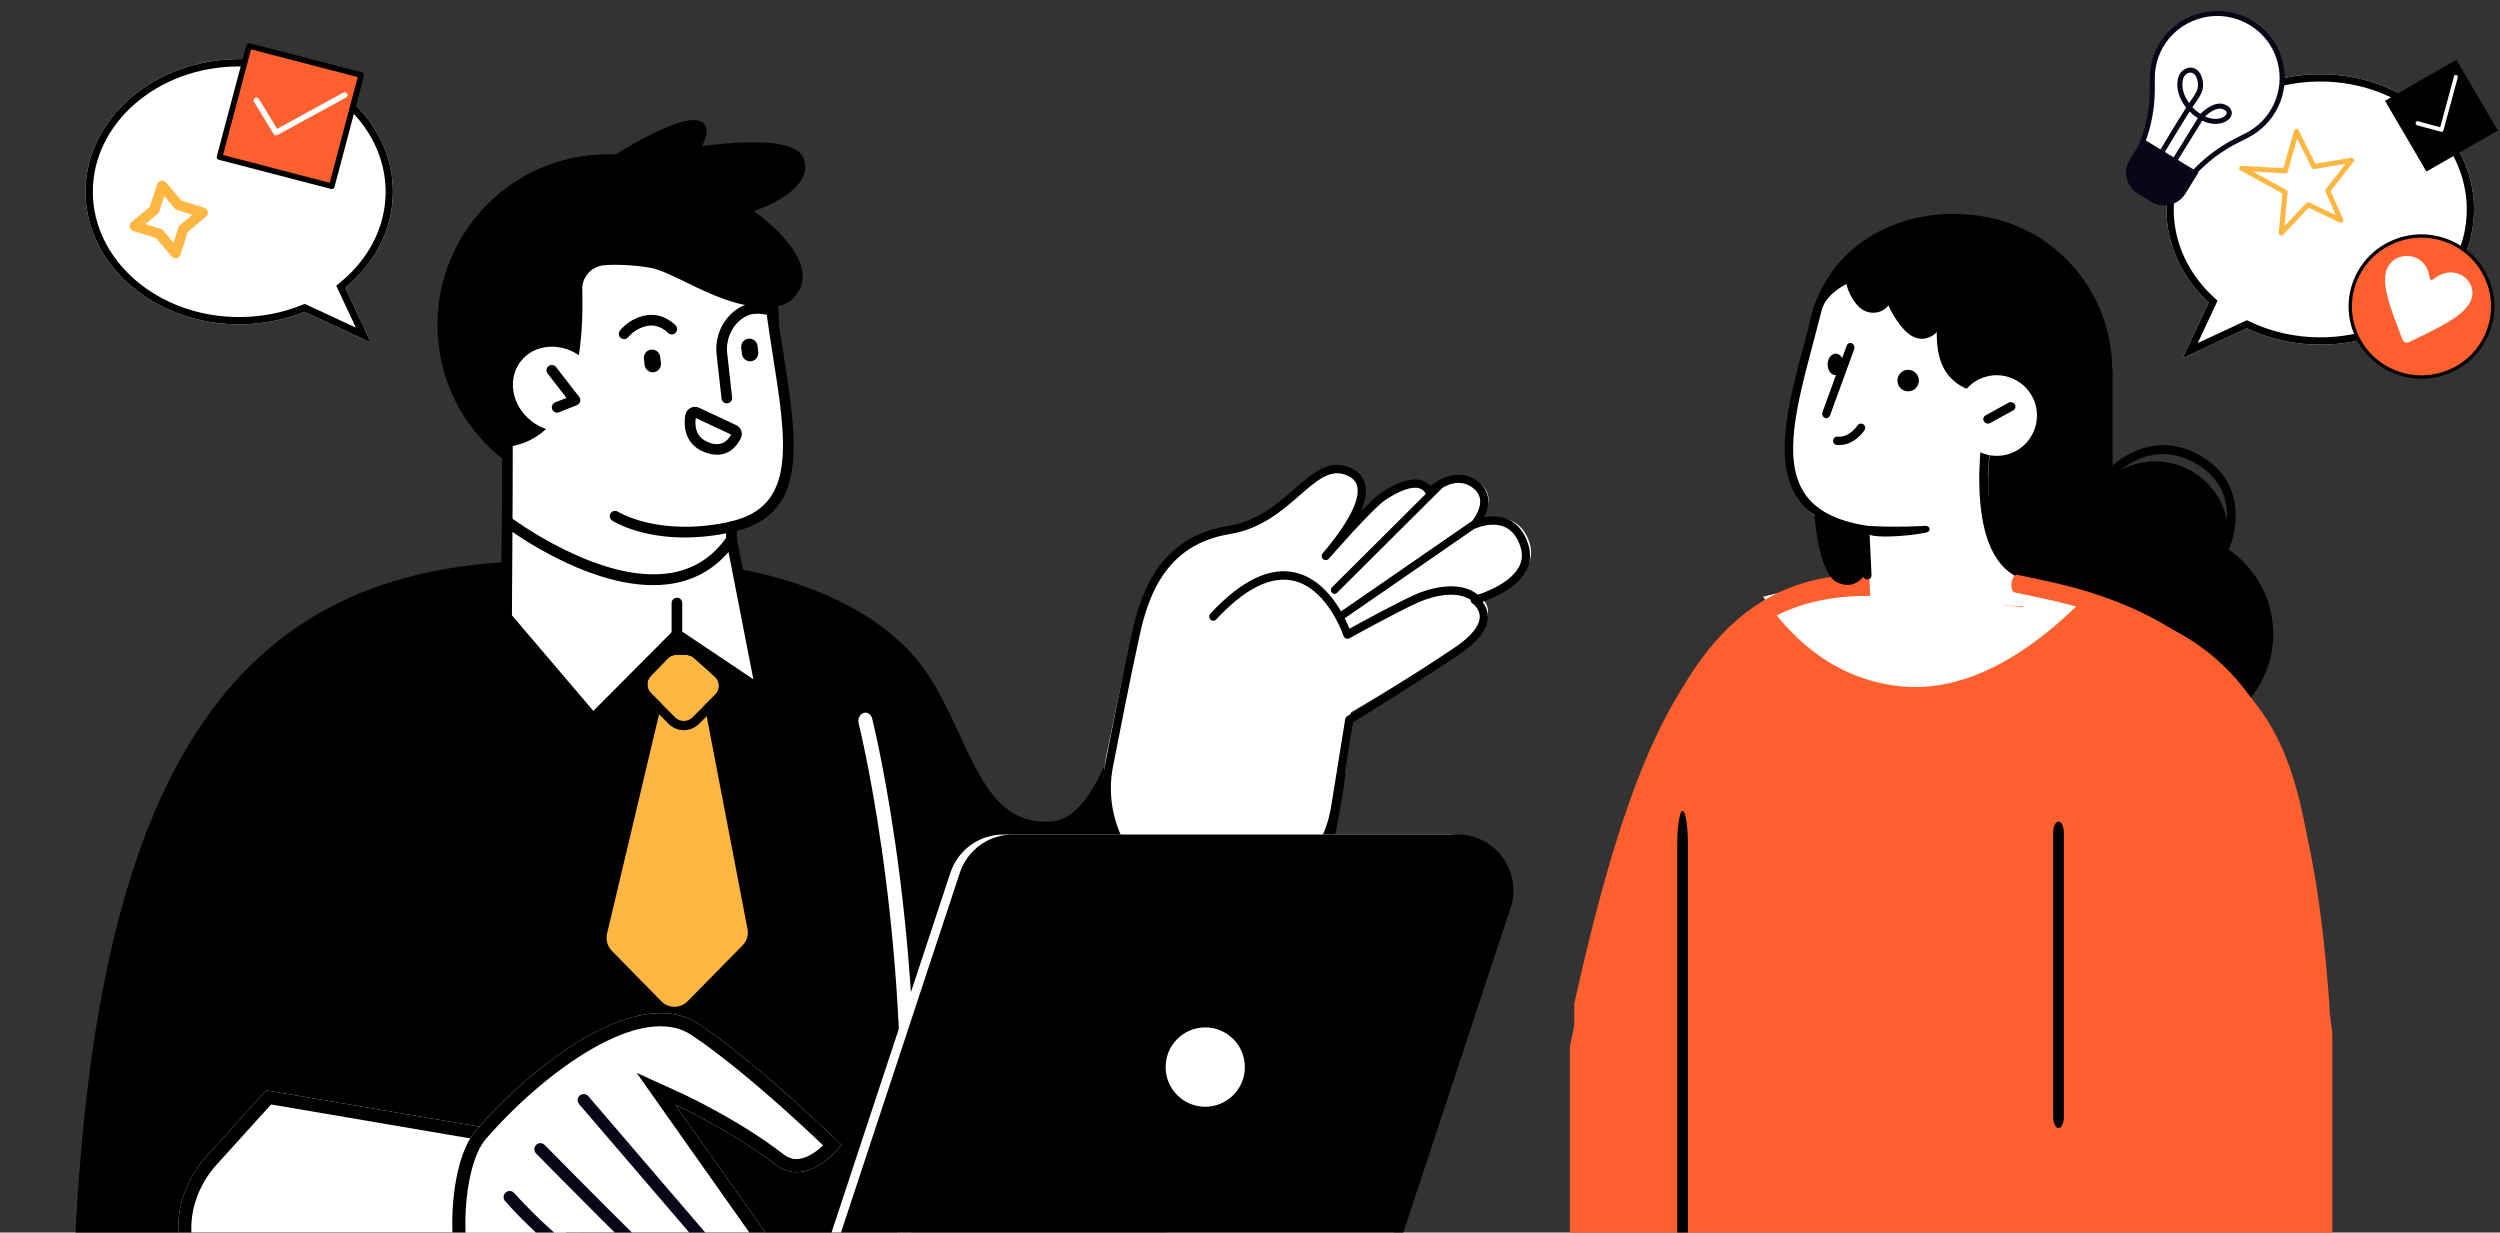 <svg width="643" height="317" viewBox="0 0 643 317" fill="none" xmlns="http://www.w3.org/2000/svg">
<rect x="0" y="0" width="643" height="317" fill="#333333" stroke="none"/>
<g clip-path="url(#clip0_2082_4042)">
<path d="M61.528 15.21C83.359 15.21 101.056 30.48 101.056 49.316C101.056 59.03 96.348 67.796 88.794 74.008L95.415 88.147L78.327 80.193C73.228 82.262 67.535 83.42 61.528 83.42C39.697 83.42 22 68.151 22 49.316C22 30.48 39.697 15.21 61.528 15.21Z" fill="white"/>
<path d="M99.181 49.316C99.181 31.768 82.594 17.086 61.528 17.086C40.461 17.086 23.874 31.768 23.874 49.316C23.875 66.863 40.461 81.544 61.528 81.544V83.42C39.697 83.42 22 68.151 22 49.316C22 30.48 39.697 15.21 61.528 15.21C83.359 15.21 101.056 30.48 101.056 49.316C101.056 59.03 96.348 67.796 88.794 74.008L95.415 88.147L78.327 80.193C73.228 82.262 67.535 83.42 61.528 83.42V81.544C67.294 81.544 72.748 80.432 77.622 78.454L78.378 78.148L79.117 78.491L91.527 84.266L86.479 73.484L87.605 72.558C94.563 66.836 98.904 58.907 99.169 50.164L99.181 49.316Z" fill="black"/>
<path d="M45.417 66.416C44.937 66.511 44.456 66.337 44.14 65.971L40.161 61.251L34.258 59.398C33.797 59.248 33.452 58.873 33.357 58.397C33.261 57.92 33.436 57.444 33.805 57.131L38.549 53.189L40.414 47.336C40.704 46.422 42.067 46.155 42.687 46.89L46.664 51.597L52.566 53.45C53.028 53.6 53.373 53.974 53.468 54.451C53.563 54.927 53.389 55.403 53.019 55.717L48.276 59.659L46.413 65.525C46.261 65.983 45.884 66.325 45.404 66.419L45.417 66.416ZM37.371 57.623L41.343 58.864C41.587 58.937 41.805 59.081 41.966 59.278L44.637 62.447L45.887 58.508C45.96 58.266 46.105 58.05 46.303 57.891L49.498 55.243L45.525 54.002C45.281 53.929 45.064 53.785 44.903 53.589L42.232 50.419L40.982 54.358C40.909 54.6 40.763 54.816 40.566 54.975L37.371 57.623Z" fill="#FFB743"/>
<path d="M64.03 11.762L56.454 40.351L85.313 47.856L92.889 19.267L64.03 11.762Z" fill="#FD5F2F"/>
<path d="M85.323 48.612C85.323 48.612 85.201 48.612 85.131 48.595L56.288 41.097C56.096 41.045 55.94 40.925 55.835 40.769C55.73 40.596 55.713 40.406 55.765 40.216L63.351 11.643C63.456 11.263 63.839 11.021 64.24 11.125L93.083 18.622C93.467 18.726 93.711 19.123 93.606 19.503L86.038 48.076C85.986 48.266 85.864 48.422 85.707 48.526C85.602 48.595 85.463 48.629 85.341 48.629L85.323 48.612ZM57.37 39.871L84.8 47.005L92.002 19.832L64.572 12.697L57.37 39.871Z" fill="black"/>
<path d="M71.012 34.824C70.768 34.824 70.524 34.703 70.385 34.478L65.327 26.186C65.118 25.841 65.223 25.392 65.572 25.184C65.92 24.977 66.374 25.081 66.583 25.426L71.274 33.131L88.329 23.802C88.677 23.612 89.131 23.733 89.323 24.079C89.514 24.424 89.392 24.873 89.043 25.064L71.361 34.737C71.256 34.807 71.134 34.824 71.012 34.824Z" fill="white"/>
<path d="M596.768 19.093C574.922 19.093 557.213 34.664 557.213 53.869C557.213 63.144 561.343 71.568 568.074 77.803L561.371 92.12L577.89 84.434C583.5 87.118 589.931 88.644 596.768 88.644C618.614 88.644 636.325 73.075 636.325 53.869C636.325 34.663 618.614 19.093 596.768 19.093Z" fill="white"/>
<path d="M559.087 53.869C559.087 36.202 575.205 21.437 595.785 20.98L596.768 20.969C617.815 20.969 634.451 35.921 634.451 53.869C634.451 71.817 617.815 86.768 596.768 86.768V88.644C618.614 88.644 636.325 73.075 636.325 53.869C636.325 34.663 618.614 19.093 596.768 19.093C574.922 19.093 557.213 34.664 557.213 53.869C557.213 63.144 561.343 71.568 568.074 77.803L561.371 92.12L577.89 84.434C583.5 87.118 589.931 88.644 596.768 88.644V86.768C590.211 86.768 584.057 85.303 578.699 82.741L577.901 82.359L577.099 82.731L565.257 88.241L570.353 77.357L569.346 76.425C563.154 70.688 559.331 63.056 559.098 54.683L559.087 53.869Z" fill="black"/>
<path d="M586.609 60.579C586.827 60.622 587.054 60.556 587.213 60.391L593.822 53.439L601.792 57.248C602.034 57.367 602.33 57.321 602.527 57.138C602.724 56.954 602.781 56.666 602.67 56.422L599.447 49.14L605.332 41.609C605.494 41.4 605.51 41.116 605.37 40.886C605.228 40.662 604.966 40.539 604.697 40.584L595.497 42.127L591.235 33.544C591.116 33.306 590.857 33.164 590.587 33.182C590.315 33.208 590.092 33.392 590.015 33.644L587.285 43.263L576.6 42.634C576.298 42.614 576.019 42.807 575.936 43.091C575.852 43.375 575.977 43.687 576.248 43.831L587.032 49.764L586.082 59.882C586.054 60.157 586.209 60.416 586.467 60.525C586.509 60.547 586.559 60.563 586.604 60.572L586.609 60.579ZM593.797 52.032C593.579 51.989 593.352 52.055 593.193 52.22L587.563 58.143L588.374 49.486C588.397 49.236 588.267 48.989 588.044 48.867L579.368 44.091L587.741 44.585C588.05 44.607 588.322 44.412 588.407 44.122L590.818 35.629L594.539 43.12C594.667 43.38 594.952 43.52 595.241 43.473L603.282 42.127L598.184 48.657C598.04 48.844 598.011 49.087 598.102 49.3L600.774 55.339L593.96 52.083C593.911 52.06 593.855 52.043 593.803 52.033L593.797 52.032Z" fill="#FFB743"/>
<path d="M586.665 16.137C588.479 23.648 584.863 31.416 577.918 34.921L575.302 36.243C568.886 39.486 563.49 44.425 559.727 50.515L559.42 51.014L547.402 43.702L547.71 43.203C551.473 37.113 553.471 30.104 553.472 22.963L553.47 20.057C553.474 12.331 558.81 5.611 566.38 3.805C575.419 1.649 584.498 7.174 586.663 16.143L586.665 16.137Z" fill="white"/>
<path d="M559.333 51.51C559.595 51.562 559.87 51.45 560.017 51.215L560.322 50.719C563.999 44.762 569.258 39.936 575.523 36.761L578.119 35.446C585.307 31.811 589.018 23.824 587.145 16.038C584.92 6.787 575.539 1.072 566.239 3.3C558.4 5.174 552.924 12.081 552.924 20.095L552.923 22.991C552.922 29.979 550.975 36.825 547.298 42.781L546.992 43.277C546.903 43.425 546.875 43.598 546.914 43.771C546.954 43.937 547.057 44.083 547.206 44.172L559.128 51.437C559.193 51.476 559.267 51.504 559.344 51.519L559.333 51.51ZM585.874 16.344C587.605 23.547 584.173 30.934 577.526 34.291L574.93 35.607C568.466 38.875 563.045 43.848 559.245 49.986L548.432 43.394C552.213 37.246 554.21 30.186 554.215 22.98L554.216 20.083C554.222 12.672 559.281 6.286 566.534 4.555C575.142 2.495 583.817 7.781 585.869 16.336L585.874 16.344Z" fill="#080717"/>
<path d="M565.454 44.362L551.153 35.675L547.774 41.134C545.933 44.109 546.875 47.999 549.878 49.823L553.299 51.901C556.302 53.725 560.229 52.792 562.07 49.817L565.449 44.359L565.454 44.362Z" fill="#080717"/>
<path d="M559.083 42.078C559.346 42.13 559.621 42.019 559.768 41.784L566.42 31.033C566.875 31.255 567.339 31.432 567.798 31.568C570.753 32.445 573.346 31.303 573.909 29.69C574.23 28.783 573.941 27.564 572.175 26.868C569.365 25.762 566.158 29.081 566.023 29.219C565.999 29.241 565.98 29.27 565.962 29.293C565.218 28.817 564.517 28.224 563.897 27.561C564.124 27.223 564.314 26.943 564.47 26.729C566.176 24.39 566.918 22.912 566.548 20.832C566.008 17.834 564.265 17.426 563.539 17.39C562.109 17.314 560.698 18.377 560.267 19.864C559.488 22.53 560.472 25.403 562.276 27.672C559.842 31.453 555.401 38.907 555.18 39.279C554.998 39.587 555.099 39.983 555.409 40.163C555.72 40.342 556.119 40.242 556.301 39.935C556.352 39.846 560.692 32.564 563.174 28.68C563.822 29.335 564.533 29.911 565.282 30.394L558.658 41.104C558.47 41.41 558.565 41.805 558.872 41.997C558.938 42.037 559.012 42.064 559.089 42.08L559.083 42.078ZM571.375 27.972C571.484 27.993 571.59 28.027 571.695 28.068C572.152 28.25 572.892 28.646 572.675 29.264C572.4 30.041 570.669 31.068 568.173 30.328C567.827 30.227 567.487 30.094 567.144 29.941C567.971 29.139 569.874 27.684 571.373 27.978L571.375 27.972ZM563.657 18.7C564.439 18.854 565.016 19.7 565.258 21.054C565.526 22.546 565.128 23.604 563.41 25.967C563.3 26.117 563.177 26.297 563.035 26.507C561.645 24.597 560.913 22.295 561.522 20.216C561.783 19.31 562.645 18.634 563.469 18.676C563.534 18.683 563.599 18.689 563.657 18.7Z" fill="#080717"/>
<path d="M640.048 84.035C642.941 74.593 637.562 64.614 628.034 61.747C618.506 58.88 608.436 64.21 605.543 73.653C602.65 83.095 608.029 93.074 617.557 95.941C627.085 98.808 637.155 93.478 640.048 84.035Z" fill="#FD5F2F"/>
<path d="M622.806 97.398C620.474 97.398 618.142 96.962 615.902 96.081C611.248 94.258 607.597 90.744 605.602 86.206C603.618 81.659 603.536 76.615 605.377 72.007C607.218 67.399 610.767 63.783 615.349 61.808C619.942 59.843 625.035 59.762 629.689 61.585C634.343 63.408 637.994 66.923 639.989 71.47C641.973 76.017 642.055 81.061 640.214 85.669C638.373 90.278 634.824 93.894 630.241 95.868C627.858 96.891 625.332 97.408 622.806 97.408V97.398ZM622.806 61.129C620.392 61.129 617.988 61.615 615.707 62.598C611.33 64.472 607.944 67.925 606.185 72.321C604.426 76.716 604.508 81.527 606.4 85.862C608.292 90.197 611.78 93.549 616.229 95.291C620.668 97.033 625.526 96.952 629.904 95.078C634.281 93.205 637.667 89.751 639.426 85.356C641.185 80.96 641.104 76.149 639.211 71.814C637.319 67.48 633.831 64.127 629.392 62.385C627.265 61.545 625.035 61.129 622.806 61.129Z" fill="black"/>
<path d="M613.717 69.786C612.884 72.773 614.001 76.246 614.915 79.205C615.291 80.407 617.059 85.103 617.922 87.363C618.166 88.003 618.988 88.313 619.628 88.003C621.873 86.897 626.515 84.618 627.653 83.977C630.436 82.406 633.727 80.582 635.24 77.856C636.561 75.48 635.951 72.57 633.341 70.911C631.309 69.621 628.465 69.689 625.794 71.871C625.479 72.133 624.951 71.929 624.9 71.532C624.555 68.224 622.432 66.293 620.035 65.925C616.947 65.44 614.428 67.186 613.696 69.786H613.717Z" fill="white"/>
<path d="M631.788 15.368L613.424 25.925L624.078 44.124L642.441 33.566L631.788 15.368Z" fill="black"/>
<path d="M627.954 33.902C627.954 33.902 627.87 33.902 627.835 33.889L621.675 32.223C621.414 32.146 621.247 31.864 621.318 31.57C621.39 31.275 621.663 31.108 621.925 31.185L627.621 32.723L631.164 19.651C631.247 19.369 631.521 19.202 631.783 19.292C632.044 19.369 632.199 19.676 632.127 19.958L628.453 33.53C628.394 33.761 628.191 33.915 627.977 33.915L627.954 33.902Z" fill="white"/>
<path d="M497.677 97.04L543.357 95.125V122.203C547.391 119.304 552.569 117.991 557.857 119.003C568.05 120.972 574.728 130.846 572.792 141.076C581.405 146.71 586.257 157.186 584.212 167.935C581.514 182.103 567.859 191.402 553.741 188.694C539.623 185.986 530.356 172.283 533.055 158.115C533.218 157.268 533.409 156.474 533.654 155.654L502.474 155.162L497.705 97.04H497.677Z" fill="black"/>
<path d="M542.55 102.697C538.445 124.415 517.701 138.656 496.222 134.505C474.744 130.353 462.754 109.68 464.766 87.659C467.022 63.136 489.615 51.699 511.094 55.85C532.572 60.002 546.656 80.978 542.55 102.697Z" fill="black"/>
<path d="M404.907 258.121C422.682 177.814 440.992 150.523 480.461 150.648C491.893 150.648 526.163 153.785 526.163 153.785C579.487 157.487 594.249 191.177 599.104 258.121V320.485L404.907 320.485V258.121Z" fill="#FD5F2F"/>
<path d="M489.463 176.574C470.859 174.928 459.447 162.545 453.485 153.479C460.954 151.478 468.563 150.415 476.055 150.44C485.798 150.44 515.002 151.706 515.002 151.706C522.865 151.96 529.917 152.593 536.342 153.606C526.414 163.887 508.832 178.296 489.463 176.574Z" fill="white"/>
<path d="M404.91 337.069L598.724 335.686C599.349 335.686 599.865 334.406 599.865 332.855V265.849C599.865 265.243 599.783 264.703 599.647 264.164C594.341 220.281 593.485 196.012 578.278 178.688C577.707 178.013 577.028 178.688 576.757 180.103C576.485 181.519 576.757 183.204 577.327 183.878C592.073 200.731 585.553 225.538 597.584 266.793V330.024L406.05 331.407V270.45C423.213 187.535 439.819 153.274 480.173 153.274H480.336C488.619 153.274 508.742 155.026 520.011 156.105C520.609 156.105 521.179 154.959 521.179 153.409C521.179 151.858 520.718 150.51 520.093 150.51C508.823 149.499 488.673 147.746 480.336 147.679C438.977 147.679 421.393 183.356 403.905 268.562C403.823 268.967 403.769 269.371 403.769 269.843V334.306C403.769 335.856 404.285 337.137 404.91 337.137V337.069Z" fill="#FD5F2F"/>
<path d="M432.762 338.546C433.518 338.546 434.143 334.613 434.143 329.852V217.247C434.143 212.486 433.518 208.553 432.762 208.553C432.006 208.553 431.381 212.486 431.381 217.247V329.852C431.381 334.613 432.006 338.546 432.762 338.546Z" fill="black"/>
<path d="M529.45 290.139C530.206 290.139 530.831 288.848 530.831 287.285V214.168C530.831 212.605 530.206 211.314 529.45 211.314C528.693 211.314 528.069 212.605 528.069 214.168V287.285C528.069 288.848 528.693 290.139 529.45 290.139Z" fill="black"/>
<path d="M572.165 142.148C572.597 142.148 573.003 141.896 573.192 141.477C573.273 141.337 580.083 126.114 566.76 117.69C553.005 109.016 542.277 120.713 542.168 120.825C541.736 121.3 541.763 122.028 542.223 122.476C542.682 122.923 543.385 122.895 543.817 122.42C544.195 122 553.41 112.01 565.571 119.677C577.11 126.981 571.381 139.882 571.138 140.441C570.868 141.029 571.111 141.728 571.678 142.008C571.841 142.092 572.003 142.12 572.165 142.12V142.148Z" fill="black"/>
<path d="M467.903 80.052C468.823 76.353 472.25 73.551 476.429 71.619C476.597 73.931 477.795 76.407 479.104 78.039C480.052 79.182 481.333 79.943 482.894 79.807C484.454 79.671 485.625 78.583 486.293 77.25C486.46 76.924 486.6 76.57 486.739 76.216C487.491 78.964 488.912 81.548 490.668 83.752C491.922 85.33 493.761 87.125 496.018 86.608C497.718 86.227 498.832 84.677 499.501 83.208C499.974 82.201 500.365 81.14 500.671 80.079C499.64 89.274 499.111 100.4 513.906 101.488C513.906 101.488 504.711 143.136 521.29 149.964L522.544 155.976L481.083 154.589L480.33 138.213C450.404 133.316 461.271 107.065 467.903 80.052Z" fill="white"/>
<path d="M480.204 149.064C480.889 149.038 481.383 148.507 481.355 147.898L480.807 136.205C480.807 135.675 480.396 135.25 479.847 135.171C472.197 133.925 467.069 131.247 464.162 126.925C458.349 118.281 462.188 103.91 466.219 88.691C466.987 85.775 467.782 82.805 468.522 79.835C469.29 76.733 472.169 74.506 474.884 73.048C475.378 75.142 476.502 77.078 477.516 78.297C478.778 79.835 480.45 80.578 482.26 80.419C483.604 80.312 484.783 79.65 485.715 78.563C486.511 80.392 487.58 82.168 488.924 83.839C489.691 84.82 492.077 87.763 495.368 87.021C496.41 86.782 497.342 86.225 498.137 85.35C498.082 89.593 498.713 93.729 501.373 96.804C503.566 99.35 506.912 100.888 511.354 101.418C509.956 108.444 504.005 142.356 519.553 148.72C520.129 148.958 520.814 148.72 521.061 148.136C521.308 147.579 521.061 146.917 520.458 146.678C505.212 140.447 513.794 101.073 513.877 100.676C513.959 100.357 513.877 100.039 513.685 99.774C513.493 99.509 513.191 99.35 512.862 99.323C508.338 99.005 505.184 97.706 503.183 95.373C499.892 91.555 500.248 85.536 500.907 79.703C500.961 79.119 500.578 78.616 500.002 78.483C499.426 78.377 498.85 78.695 498.685 79.252C498.356 80.365 497.973 81.32 497.589 82.168C496.848 83.733 495.943 84.634 494.929 84.847C493.667 85.138 492.351 84.343 490.816 82.46C489.061 80.286 487.799 77.9 487.141 75.513C487.004 75.036 486.593 74.718 486.072 74.692C485.551 74.665 485.112 74.957 484.948 75.434C484.838 75.725 484.701 76.044 484.564 76.335C484.235 76.998 483.494 78.112 482.151 78.218C480.889 78.324 479.957 77.582 479.436 76.919C478.12 75.301 477.16 73.101 477.05 71.271C477.05 70.9 476.803 70.582 476.474 70.396C476.145 70.21 475.734 70.184 475.405 70.343C470.387 72.65 467.288 75.752 466.411 79.305C465.671 82.275 464.903 85.218 464.108 88.134C459.94 103.831 455.991 118.679 462.353 128.118C465.506 132.784 470.853 135.754 478.668 137.186L479.162 147.977C479.162 148.561 479.71 149.038 480.313 149.038L480.204 149.064Z" fill="black"/>
<path d="M484.543 137.997C490.764 137.997 495.267 136.995 495.502 136.953C496.074 136.828 496.413 136.348 496.257 135.867C496.1 135.408 495.502 135.136 494.903 135.262C494.851 135.262 487.538 135.742 479.807 135.22C479.209 135.178 478.688 135.533 478.636 136.013C478.584 136.494 479.033 136.616 479.625 136.953C481.104 137.999 483.32 137.976 484.543 137.976V137.997Z" fill="black"/>
<path d="M479.546 147.897C479.546 147.897 477.092 152.118 472.341 149.692C467.613 147.299 466.607 131.775 466.607 131.775L479.546 135.923V147.928V147.897Z" fill="black"/>
<path d="M473.068 114.456C477.116 114.456 479.477 110.745 479.581 110.591C479.892 110.079 479.736 109.414 479.217 109.107C478.698 108.8 478.05 108.953 477.712 109.465C477.712 109.491 475.688 112.562 472.653 112.306C472.056 112.255 471.537 112.69 471.459 113.279C471.407 113.867 471.848 114.379 472.445 114.456C472.653 114.456 472.86 114.482 473.068 114.482V114.456Z" fill="black"/>
<path d="M522.981 111.148C520.635 116.371 514.507 118.693 509.291 116.316C504.075 113.967 501.757 107.831 504.13 102.608C506.476 97.384 512.603 95.062 517.819 97.439C523.036 99.788 525.354 105.924 522.981 111.148Z" fill="white"/>
<path d="M511.302 108.96C511.504 108.96 511.705 108.905 511.907 108.796L517.78 105.551C518.356 105.224 518.558 104.542 518.212 103.997C517.867 103.451 517.147 103.261 516.571 103.588L510.697 106.833C510.122 107.16 509.92 107.842 510.266 108.387C510.496 108.741 510.899 108.96 511.302 108.96Z" fill="black"/>
<path d="M469.724 107.565C470.119 107.565 470.514 107.285 470.687 106.838L476.884 89.834C477.106 89.247 476.859 88.548 476.316 88.296C475.797 88.044 475.18 88.324 474.958 88.939L468.761 105.943C468.539 106.53 468.786 107.229 469.329 107.481C469.452 107.537 469.6 107.565 469.724 107.565Z" fill="black"/>
<path d="M493.345 98.914C492.788 100.339 491.179 101.021 489.756 100.463C488.333 99.906 487.652 98.294 488.209 96.869C488.766 95.444 490.375 94.762 491.798 95.32C493.221 95.877 493.902 97.489 493.345 98.914Z" fill="black"/>
<path d="M474.064 94.754C473.646 96.179 472.44 96.861 471.372 96.303C470.305 95.745 469.795 94.134 470.212 92.709C470.63 91.283 471.837 90.602 472.904 91.159C473.971 91.717 474.482 93.328 474.064 94.754Z" fill="black"/>
<path d="M577.364 183.707C577.792 183.765 578.26 183.326 578.558 182.529C578.982 181.415 578.901 180.008 578.414 179.384C565.582 163.456 548.46 153.866 524.54 149.045L518.828 147.82C518.24 147.74 517.552 148.595 517.381 149.856C517.21 151.117 517.515 152.275 518.13 152.359L523.842 153.583C547.449 158.306 564.319 167.75 576.921 183.367C577.059 183.553 577.211 183.63 577.345 183.648L577.364 183.707Z" fill="#FD5F2F"/>
<path d="M47.633 297.018L47.58 297.422C47.616 297.317 47.633 297.247 47.633 297.247V297.018Z" fill="black"/>
<path d="M132.532 144.44L175.293 144.611C199.197 145.867 226.46 154.881 238.746 173.623C249.782 190.482 252.326 212.932 270.734 211.249C282.555 210.165 288.589 183.193 288.589 183.193L346.066 198.911C346.066 198.911 339.668 257.818 305.426 310.121C279.24 350.115 225.311 331.416 225.311 331.416H18.858C22.886 196.215 61.213 147.664 132.532 144.426V144.44Z" fill="black"/>
<path d="M232.059 326.103C233.008 326.103 233.781 325.265 233.881 324.127C240.17 248.249 224.497 185.422 224.322 184.823C224.048 183.686 223.025 183.027 222.051 183.386C221.103 183.745 220.554 184.943 220.854 186.11C221.003 186.739 236.477 248.758 230.262 323.708C230.163 324.906 230.886 325.983 231.884 326.103C231.959 326.103 232.009 326.103 232.059 326.103Z" fill="white"/>
<path d="M312.209 229.649C293.979 228.582 280.918 212.12 284.476 194.718C287.727 178.754 291.227 162.121 292.457 157.909C294.975 149.258 300.173 138.075 315.929 135.642C331.698 133.209 337.409 117.899 346.487 120.716C355.565 123.533 348.361 134.233 341.304 142.173C341.304 142.173 352.813 129.481 356.415 127.204C360.017 124.928 366.211 121.883 368.568 126.194C368.568 126.194 374.674 120.19 380.34 124.131C385.992 128.072 380.34 134.219 380.34 134.219C380.34 134.219 390.151 129.922 393.372 139.526C396.579 149.13 380.34 153.185 380.34 153.185C380.34 153.185 388.086 157.995 375.728 165.948C363.37 173.902 347.453 183.207 347.453 183.207L343.763 205.148C341.274 219.974 327.642 230.574 312.209 229.663V229.649Z" fill="white"/>
<path d="M384.023 134.95C385.014 134.95 386.077 135.11 387.068 135.563C388.907 136.395 390.257 138.102 391.061 140.642C391.665 142.51 391.521 144.218 390.645 145.853C387.901 150.917 379.111 153.267 379.01 153.297C378.608 153.399 378.306 153.734 378.249 154.158C378.177 154.581 378.364 154.99 378.709 155.223C378.78 155.267 380.576 156.478 380.59 158.595C380.59 160.959 378.378 163.703 374.184 166.52C362.205 174.577 346.635 184.108 346.477 184.21C346.219 184.371 346.032 184.648 345.989 184.955L342.369 207.446C340.013 222.173 327.187 232.595 312.508 231.704C304.292 231.194 296.693 227.107 291.666 220.48C286.625 213.854 284.657 205.345 286.266 197.142C290.388 176.022 293.088 162.988 294.079 159.456C296.406 151.136 301.218 139.796 316.271 137.373C324.343 136.074 329.887 131.242 334.326 127.36C338.548 123.682 341.895 120.763 345.759 122.018C347.583 122.616 348.66 123.565 349.034 124.937C349.982 128.323 346.836 134.497 340.2 142.306C339.812 142.744 339.87 143.415 340.301 143.809C340.732 144.189 341.392 144.145 341.78 143.707C341.881 143.576 353.012 130.775 356.388 128.542C360.036 126.134 363.081 125.068 364.963 125.565C365.767 125.784 366.37 126.28 366.816 127.126C366.974 127.418 367.261 127.637 367.591 127.681C367.922 127.725 368.252 127.623 368.482 127.375C368.697 127.156 373.911 121.916 378.666 125.375C379.887 126.251 380.533 127.287 380.676 128.513C380.978 131.286 378.522 134.132 378.493 134.162C378.163 134.541 378.134 135.096 378.436 135.504C378.723 135.913 379.255 136.059 379.714 135.84C379.728 135.84 381.711 134.95 384.023 134.95ZM314.274 233.894C329.212 233.894 342.01 222.976 344.438 207.797L347.971 185.786C350.542 184.21 364.432 175.643 375.333 168.301C380.231 165.002 382.702 161.718 382.673 158.551C382.659 156.931 381.984 155.661 381.308 154.8C384.253 153.778 390.099 151.268 392.483 146.874C393.647 144.729 393.833 142.408 393.058 139.971C392.052 136.818 390.314 134.672 387.901 133.592C385.747 132.614 383.463 132.702 381.725 133.023C382.386 131.71 382.946 130.031 382.759 128.28C382.558 126.44 381.596 124.879 379.886 123.638C375.491 120.442 370.579 122.806 367.922 125.025C367.275 124.28 366.457 123.769 365.48 123.507C362.966 122.85 359.519 123.945 355.239 126.762C354.061 127.55 352.093 129.418 349.953 131.622C351.231 128.732 351.59 126.309 351.059 124.368C350.484 122.281 348.904 120.807 346.391 119.989C341.407 118.369 337.5 121.784 332.961 125.74C328.494 129.637 323.438 134.045 315.94 135.256C299.71 137.869 294.539 149.983 292.068 158.857C291.048 162.492 288.405 175.219 284.211 196.704C282.488 205.52 284.599 214.642 290 221.765C295.4 228.873 303.559 233.266 312.393 233.806C313.025 233.85 313.657 233.865 314.274 233.865V233.894Z" fill="black"/>
<path d="M346.54 164.318C346.709 164.318 346.879 164.274 347.02 164.199C347.147 164.125 359.207 157.414 364.828 154.915C366.438 154.2 374.713 150.823 379.247 155.034C379.684 155.435 380.334 155.391 380.701 154.929C381.082 154.483 381.04 153.799 380.616 153.397C375.151 148.323 365.831 152.102 364.023 152.906C359.222 155.048 350.141 160.018 347.077 161.7C345.764 158.396 341.442 149.231 333.237 147.281C326.642 145.719 319.271 149.26 311.32 157.816C310.924 158.248 310.924 158.932 311.334 159.349C311.744 159.765 312.393 159.765 312.789 159.334C320.203 151.358 326.925 148.01 332.785 149.394C341.484 151.448 345.523 163.455 345.566 163.574C345.665 163.872 345.89 164.11 346.159 164.229C346.286 164.274 346.413 164.303 346.54 164.303V164.318Z" fill="black"/>
<path d="M345.602 159.009C345.787 159.009 345.971 158.953 346.129 158.841L379.169 136.027C379.617 135.72 379.749 135.092 379.459 134.618C379.169 134.143 378.576 134.018 378.128 134.325L345.076 157.139C344.641 157.446 344.509 158.074 344.799 158.548C344.983 158.841 345.286 159.009 345.602 159.009Z" fill="black"/>
<path d="M343.396 152.731C343.57 152.7 343.734 152.616 343.863 152.484L371.076 125.385C371.446 125.02 371.462 124.406 371.108 124.008C370.753 123.611 370.173 123.593 369.804 123.958L342.579 151.059C342.222 151.422 342.205 152.036 342.56 152.434C342.784 152.679 343.098 152.785 343.396 152.731Z" fill="black"/>
<path d="M193.858 54.287C193.858 54.287 209.965 49.202 206.658 40.658C204.722 35.641 191.682 36.138 180.579 37.559C182.19 34.374 182.292 31.857 179.791 31.07C174.513 29.392 158.39 39.699 158.39 39.699C156.145 39.597 153.849 39.682 151.536 39.939C127.427 42.644 110.087 64.372 112.794 88.446C115.501 112.537 137.245 129.864 161.337 127.159C185.411 124.454 202.751 102.777 200.095 78.721C201.706 78.378 203.077 77.71 204.122 76.632C212.964 67.352 193.858 54.287 193.858 54.287Z" fill="black"/>
<path d="M198.317 78.954C187.437 79.742 176.402 71.832 169.137 69.366C165.795 68.236 158.153 67.859 155.086 68.253C151.968 68.647 149.672 71.352 149.757 74.502C150.117 87.139 149.192 112.411 130.498 114.962C130.515 131.776 130.309 155.148 130.309 155.148L188.19 155.918L188.156 135.491C209.626 130.732 202.241 107.908 198.334 78.954H198.317Z" fill="white"/>
<path d="M130.316 152.794C131.07 152.794 131.669 152.195 131.687 151.441C131.687 151.253 131.892 131.597 131.875 114.971C131.875 114.218 131.258 113.601 130.504 113.601C129.75 113.601 129.134 114.218 129.134 114.971C129.151 131.58 128.945 151.219 128.945 151.407C128.945 152.16 129.545 152.777 130.299 152.794H130.316Z" fill="black"/>
<path d="M188.172 152.923C188.926 152.923 189.543 152.306 189.543 151.553L189.509 136.571C207.929 131.794 205.084 113.747 201.503 91.009C200.886 87.088 200.235 82.996 199.67 78.767C199.567 78.013 198.882 77.5 198.128 77.585C197.374 77.688 196.843 78.373 196.945 79.126C197.511 83.373 198.162 87.482 198.779 91.42C202.343 114.021 204.896 130.339 187.83 134.14C187.196 134.277 186.75 134.842 186.75 135.475L186.785 151.536C186.785 152.289 187.401 152.906 188.155 152.906L188.172 152.923Z" fill="black"/>
<path d="M176.078 138.242C179.711 138.242 183.84 137.848 188.449 136.837C189.186 136.666 189.649 135.947 189.495 135.211C189.323 134.474 188.621 134.012 187.867 134.166C169.55 138.207 159.046 131.683 158.944 131.615C158.31 131.204 157.453 131.392 157.059 132.025C156.647 132.659 156.836 133.498 157.47 133.909C157.813 134.132 164.341 138.242 176.112 138.242H176.078Z" fill="black"/>
<path d="M160.52 87.233C160.931 87.233 161.359 87.044 161.616 86.685C161.668 86.616 163.415 84.356 166.602 83.808C169.601 83.277 171.674 85.469 171.76 85.572C172.274 86.12 173.131 86.171 173.696 85.657C174.262 85.144 174.296 84.287 173.799 83.722C173.679 83.585 170.646 80.315 166.14 81.102C161.822 81.856 159.526 84.938 159.423 85.058C158.977 85.674 159.115 86.531 159.714 86.976C159.954 87.147 160.245 87.233 160.52 87.233Z" fill="black"/>
<path d="M193.157 92.922C194.305 92.785 195.145 91.74 195.025 90.593L194.837 88.966C194.7 87.819 193.654 86.98 192.506 87.1C191.358 87.237 190.519 88.281 190.639 89.428L190.827 91.055C190.964 92.203 192.009 93.042 193.157 92.922Z" fill="black"/>
<path d="M168.125 95.74C169.273 95.603 170.112 94.558 169.992 93.411L169.804 91.784C169.667 90.637 168.622 89.797 167.474 89.917C166.326 90.054 165.486 91.099 165.606 92.246L165.794 93.873C165.931 95.02 166.977 95.859 168.125 95.74Z" fill="black"/>
<path d="M186.933 103.744C186.933 103.744 187.036 103.744 187.087 103.744C187.841 103.659 188.389 102.974 188.304 102.238L187.036 90.903C186.659 87.547 188.012 84.208 190.565 82.188C191.628 81.349 192.741 80.852 193.872 80.732C195.003 80.612 196.443 80.732 198.122 81.16C198.859 81.349 199.595 80.886 199.784 80.15C199.972 79.414 199.51 78.677 198.773 78.489C196.785 77.993 195.037 77.839 193.564 77.993C191.919 78.181 190.325 78.866 188.852 80.03C185.562 82.633 183.831 86.913 184.311 91.194L185.579 102.529C185.665 103.231 186.247 103.744 186.933 103.744Z" fill="black"/>
<path d="M136.697 108.317C131.625 104.376 130.385 97.489 133.929 92.936C137.472 88.382 144.457 87.886 149.529 91.828C154.602 95.769 155.841 102.656 152.297 107.209C148.754 111.763 141.769 112.259 136.697 108.317Z" fill="white"/>
<path d="M143.269 106.134C143.44 106.134 143.612 106.1 143.783 106.031L148.392 104.199C148.786 104.045 149.095 103.703 149.215 103.292C149.335 102.881 149.249 102.436 148.975 102.093L143.012 94.406C142.549 93.806 141.693 93.704 141.093 94.166C140.493 94.628 140.39 95.484 140.853 96.084L145.702 102.333L142.789 103.497C142.087 103.771 141.744 104.576 142.018 105.278C142.224 105.809 142.738 106.134 143.286 106.134H143.269Z" fill="black"/>
<path d="M184.388 116.964C186.993 116.964 189.169 115.509 190.54 112.718C190.831 112.119 190.882 111.417 190.659 110.783C190.437 110.15 189.974 109.636 189.357 109.345L179.796 104.876C179.076 104.534 178.271 104.568 177.569 104.927C176.866 105.287 176.403 105.955 176.266 106.725C175.581 110.989 177.106 114.362 180.464 115.971C181.835 116.622 183.137 116.947 184.371 116.947L184.388 116.964ZM188.038 111.759C186.701 114.242 184.56 114.91 181.681 113.523C178.974 112.221 178.665 109.602 178.939 107.513L188.038 111.759Z" fill="black"/>
<path d="M130.302 158.726L152.526 184.837L174.098 163.178L195.739 177.663L188.149 138.71C170.483 164.513 130.456 134.139 130.456 134.139L130.302 158.726Z" fill="white"/>
<path d="M152.535 186.213C152.895 186.213 153.254 186.076 153.512 185.802L174.296 164.93L194.995 178.799C195.457 179.107 196.057 179.107 196.52 178.799C196.982 178.491 197.205 177.943 197.102 177.395L189.511 138.442C189.409 137.895 188.98 137.466 188.449 137.364C187.901 137.261 187.353 137.484 187.044 137.929C183.429 143.22 178.511 146.404 172.428 147.38C154.351 150.308 131.545 133.22 131.322 133.032C130.911 132.724 130.345 132.672 129.883 132.895C129.42 133.117 129.129 133.597 129.112 134.111L128.957 158.698C128.957 159.023 129.077 159.349 129.283 159.588L151.507 185.699C151.764 185.991 152.106 186.162 152.501 186.179C152.501 186.179 152.535 186.179 152.552 186.179L152.535 186.213ZM174.107 161.814C173.748 161.814 173.405 161.951 173.131 162.225L152.603 182.84L131.665 158.253L131.802 136.816C138.107 141.148 156.733 152.722 172.822 150.12C178.648 149.178 183.531 146.438 187.37 141.97L193.761 174.707L174.861 162.054C174.639 161.9 174.364 161.814 174.107 161.814Z" fill="black"/>
<path d="M174.107 164.536C174.861 164.536 175.478 163.919 175.478 163.166V155.1C175.478 154.347 174.861 153.73 174.107 153.73C173.353 153.73 172.736 154.347 172.736 155.1V163.166C172.736 163.919 173.353 164.536 174.107 164.536Z" fill="black"/>
<path d="M131.665 291.204L68.461 280.433L53.318 297.17C44.344 307.09 43.347 320.79 50.841 331.601H120.277C134.921 331.601 154.052 320.979 150.313 308.71L131.665 291.204Z" fill="white"/>
<path d="M53.316 297.169C44.623 306.779 43.417 319.937 50.162 330.579L50.84 331.601H120.276V328.226H52.679C47.14 318.993 48.265 307.782 55.816 299.434L69.72 284.067L130.1 294.357L147.285 310.489C147.978 314.223 145.676 318.3 140.293 321.969C134.69 325.788 126.903 328.226 120.276 328.226V331.601L121.663 331.569C135.863 330.944 153.361 320.926 150.471 309.283L150.312 308.709L131.666 291.205L68.46 280.433L53.316 297.169Z" fill="black"/>
<path d="M152.78 325.999L146.919 322.759C146.919 322.759 134.791 338.457 118.959 327.376C115.083 324.668 114.895 299.485 122.319 290.862C136.87 273.989 163.924 252.876 179.709 263.394C195.495 273.911 216.438 294.461 216.438 294.461C216.438 294.461 207.748 305.934 199.48 299.564C187.915 290.642 173.676 284.163 173.676 284.163L198.683 319.597C198.683 319.597 193.525 325.498 186.649 327.705C179.772 329.911 170.441 336.25 152.78 325.983V325.999Z" fill="white"/>
<path d="M179.71 263.394C163.925 252.876 136.871 273.989 122.32 290.861C114.896 299.485 115.082 324.669 118.958 327.377C134.738 338.421 146.837 322.862 146.918 322.758L152.78 326V325.983C169.337 335.608 178.573 330.639 185.33 328.162L186.647 327.706C191.806 326.05 195.999 322.316 197.771 320.553L198.682 319.598L173.675 284.161C173.675 284.161 187.915 290.642 199.481 299.563C207.749 305.933 216.438 294.46 216.438 294.46C216.321 294.346 196.737 275.142 181.203 264.407L179.71 263.394ZM152.229 269.781C162.644 263.789 171.7 262.11 177.841 266.202C185.525 271.322 194.562 278.954 201.747 285.385C205.323 288.586 208.412 291.462 210.605 293.536C211.008 293.918 211.378 294.275 211.718 294.599C211.007 295.261 210.165 295.965 209.232 296.567C207.899 297.429 206.562 297.98 205.314 298.094C204.168 298.198 202.92 297.956 201.537 296.89L199.27 295.193C193.93 291.311 188.305 287.986 183.856 285.555C181.305 284.162 179.121 283.052 177.57 282.288C176.795 281.906 176.176 281.61 175.748 281.408C175.535 281.307 175.369 281.23 175.255 281.177C175.198 281.15 175.153 281.13 175.123 281.116L175.076 281.093H175.071L163.745 275.938L194.285 319.205C193.937 319.518 193.547 319.857 193.117 320.207C191.138 321.819 188.504 323.568 185.621 324.493C181.495 325.817 178.36 327.638 173.401 328.168C168.809 328.658 162.771 327.889 154.472 323.064L149.409 320.123V320.282L146.021 318.409L144.259 320.686L144.251 320.698C144.238 320.713 144.215 320.743 144.181 320.784C144.113 320.867 144.001 320.998 143.85 321.168C143.545 321.511 143.08 322.006 142.472 322.577C141.245 323.728 139.493 325.129 137.354 326.214C133.273 328.281 127.714 329.286 121.089 324.744C121.041 324.66 120.951 324.492 120.841 324.199C120.588 323.525 120.337 322.53 120.134 321.223C119.731 318.625 119.576 315.191 119.765 311.51C119.954 307.835 120.479 304.035 121.371 300.695C122.28 297.294 123.493 294.664 124.872 293.063C131.974 284.828 142.092 275.613 152.229 269.781Z" fill="black"/>
<path d="M178.687 333.22C183.97 333.22 189.299 329.401 189.596 329.182C189.955 328.931 190.174 328.525 190.237 328.102C190.284 327.664 190.159 327.225 189.877 326.897L151.32 281.946C150.758 281.289 149.773 281.211 149.116 281.774C148.46 282.338 148.382 283.324 148.945 283.981L186.345 327.585C183.469 329.276 178.421 331.357 175.405 329.088C170.185 325.175 140.411 294.78 140.098 294.483C139.489 293.873 138.504 293.857 137.895 294.467C137.285 295.078 137.27 296.064 137.879 296.674C139.114 297.926 168.137 327.554 173.545 331.592C175.123 332.782 176.921 333.22 178.718 333.22H178.687Z" fill="#080717"/>
<path d="M167.415 333.422C169.978 333.422 172.416 332.812 174.651 331.419C175.386 330.965 175.605 329.994 175.136 329.259C174.682 328.523 173.713 328.304 172.979 328.774C165.946 333.203 155.396 327.177 147.769 321.339C139.204 314.766 132.343 306.94 132.265 306.862C131.686 306.205 130.702 306.142 130.061 306.705C129.405 307.269 129.342 308.271 129.905 308.912C130.905 310.07 151.457 333.422 167.399 333.422H167.415Z" fill="#080717"/>
<path d="M190.977 243.159C192.071 242.046 192.548 240.467 192.254 238.934L180.88 179.646C180.44 177.351 178.395 175.718 176.062 175.799L174.958 175.838C172.826 175.912 171.006 177.405 170.513 179.484L156.133 240.126C155.757 241.714 156.221 243.383 157.363 244.547L170.09 257.524C171.945 259.415 174.988 259.417 176.846 257.528L190.977 243.159Z" fill="#FFB743"/>
<path d="M183.986 178.621C185.269 177.335 185.209 175.234 183.855 174.024L178.519 169.255C177.947 168.743 177.209 168.458 176.442 168.451L174.006 168.431C173.143 168.424 172.314 168.771 171.713 169.392L167.4 173.843C166.198 175.084 166.213 177.061 167.434 178.283L173.645 184.503C174.878 185.738 176.878 185.738 178.112 184.503L183.986 178.621Z" fill="#FFB743"/>
<path d="M185.434 172.254L180.096 167.483C179.095 166.59 177.804 166.091 176.463 166.079L174.025 166.059C172.514 166.046 171.065 166.655 170.013 167.741L165.7 172.191C163.597 174.361 163.622 177.821 165.757 179.96L171.968 186.18C174.127 188.342 177.629 188.342 179.788 186.18L185.661 180.299C187.906 178.05 187.803 174.372 185.434 172.254ZM178.112 184.502C176.956 185.66 175.125 185.732 173.884 184.719L173.644 184.502L167.433 178.282L167.219 178.043C166.284 176.897 166.271 175.246 167.188 174.085L167.4 173.844L171.711 169.392C172.238 168.849 172.939 168.515 173.685 168.445L174.005 168.431L176.443 168.451C177.113 168.457 177.761 168.677 178.296 169.074L178.518 169.255L183.855 174.024C185.209 175.234 185.268 177.336 183.985 178.621L178.112 184.502Z" fill="black"/>
<path d="M209.675 329.71H354.308L386.082 233.518C389.145 224.221 382.237 214.642 372.469 214.642H258.048C251.858 214.642 246.373 218.618 244.434 224.487L209.675 329.695V329.71Z" fill="white"/>
<path d="M212.108 329.71H356.741L388.515 233.518C391.578 224.221 384.67 214.642 374.902 214.642H260.481C254.291 214.642 248.806 218.618 246.868 224.487L212.108 329.695V329.71Z" fill="black"/>
<path d="M299.797 274.45C299.797 280.085 304.361 284.655 309.988 284.655C315.614 284.655 320.178 280.085 320.178 274.45C320.178 268.816 315.614 264.246 309.988 264.246C304.361 264.246 299.797 268.816 299.797 274.45Z" fill="white"/>
</g>
<defs>
<clipPath id="clip0_2082_4042">
<rect width="643" height="317" fill="white"/>
</clipPath>
</defs>
</svg>
